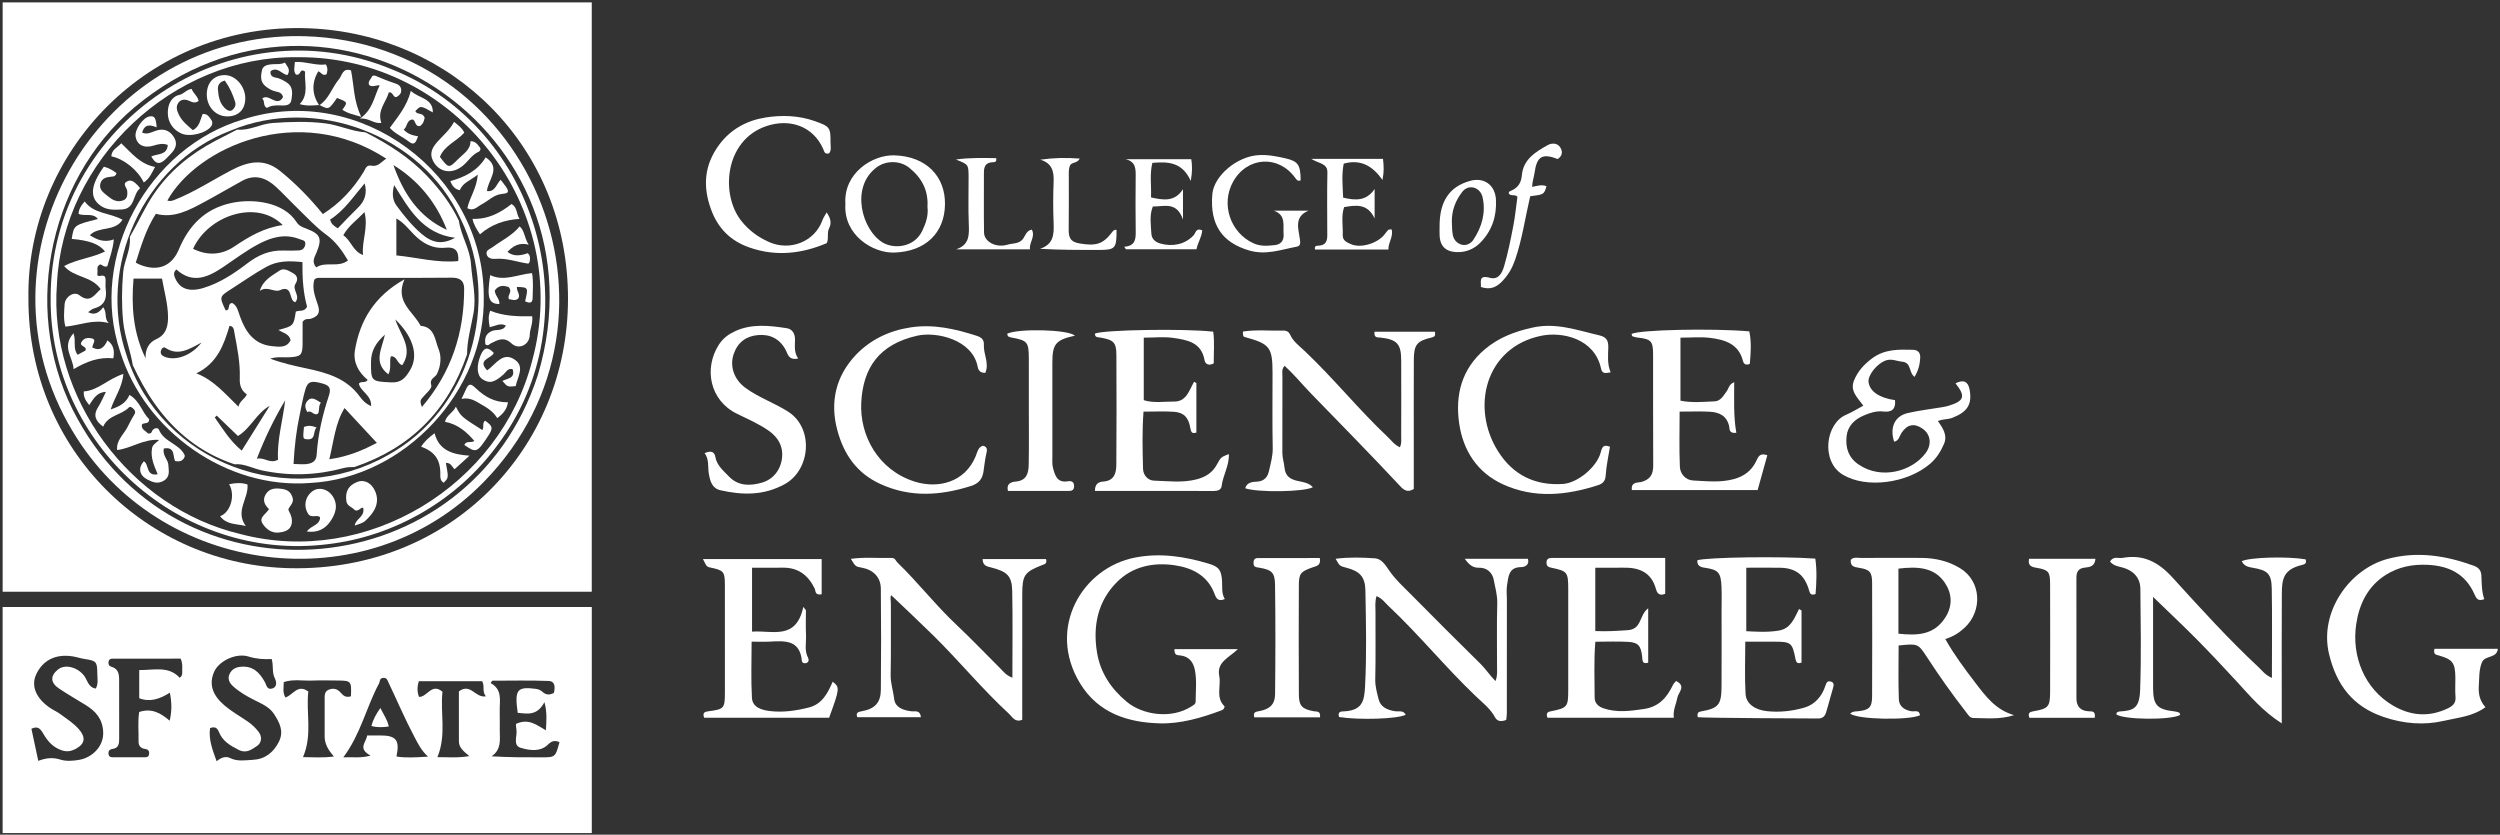 <svg width="614" height="205" viewBox="0 0 614 205" fill="none" xmlns="http://www.w3.org/2000/svg">
<rect x="0" y="0" width="614" height="205" fill="#333333" stroke="none"/>
<path d="M6.982 73.39C6.901 110.551 36.236 138.951 71.51 139.555C110.586 140.226 139.461 110.247 139.501 73.434C139.54 35.999 111.046 8.401 75.984 6.954C36.242 5.314 6.377 37.539 6.982 73.39ZM145.336 145.338H0.65V0.591H145.336V145.338Z" fill="white"/>
<path d="M102.871 167.3C102.437 168.645 102.431 169.823 102.899 171.153C104.905 171.272 106.006 167.608 108.673 169.896C108.09 175.045 109.701 180.501 107.421 185.963C109.866 185.927 112.222 186.216 115.275 185.697C113.695 184.42 112.71 183.521 112.706 182.101C112.697 177.871 112.702 173.64 112.702 169.807C115.597 167.639 116.693 171.489 119.329 171.016C118.322 169.807 119.115 168.384 118.407 167.3H102.871ZM86.195 171.001C86.346 167.287 86.252 167.167 82.99 167.136C80.865 167.117 78.738 167.069 76.615 167.149C74.322 167.237 71.979 166.749 69.694 167.521C69.695 168.825 69.343 170.032 70.102 171.299C71.969 170.735 73.082 167.88 75.723 169.843C75.115 174.984 76.795 180.44 74.414 185.949C76.886 185.96 79.233 186.171 82.015 185.792C80.508 184.095 79.726 182.615 79.735 180.811C79.75 177.789 79.74 174.768 79.737 171.747C79.735 170.843 79.67 169.867 80.665 169.423C81.788 168.92 82.814 169.132 83.666 170.105C84.259 170.783 84.906 171.444 86.195 171.001ZM105.117 185.833C103.337 184.156 102.654 182.604 101.851 181.104C99.514 176.735 97.585 172.177 95.459 167.711C95.189 167.144 95.054 166.423 94.127 166.484C93.16 166.549 93.367 167.339 93.075 167.883C89.962 173.685 88.586 180.307 84.318 186.001C86.558 185.876 88.469 186.281 91.011 185.572C87.714 183.799 90.002 182.284 90.166 180.624C91.433 180.624 92.435 180.621 93.436 180.625C97.323 180.637 98.21 181.768 97.376 185.799C99.699 186.18 102.01 186.019 105.117 185.833ZM127.154 175.084C126.346 169.388 126.982 168.587 131.543 169.176C132.253 169.268 132.797 169.5 133.313 169.975C134.161 170.755 135.097 170.692 136.046 170.165C136.346 168.812 136.381 167.309 134.766 167.245C130.151 167.063 125.525 167.181 120.902 167.181C120.763 167.371 120.623 167.56 120.485 167.749C123.467 169.393 122.678 172.049 122.731 174.467C122.769 176.144 122.727 177.824 122.742 179.501C122.759 181.739 123.169 184.083 120.729 185.752C124.954 186.007 128.947 186.011 132.942 186.004C136.399 185.999 136.399 185.993 137.411 182.257C136.317 181.831 135.595 181.869 134.569 182.883C132.725 184.703 130.065 184.319 127.923 183.677C125.842 183.053 127.095 180.751 126.839 179.204C126.737 178.587 126.663 177.843 126.793 177.756C129.927 176.36 131.847 178.129 134.073 179.356C134.189 177.053 134.421 175.147 133.718 172.444C131.883 175.921 129.47 175.253 127.154 175.084ZM44.366 161.759C38.886 161.759 33.522 161.752 28.158 161.768C27.532 161.771 26.742 161.643 26.642 162.612C26.579 163.227 26.812 163.608 27.485 163.805C29.054 164.265 29.256 165.58 29.259 166.956C29.267 171.772 29.254 176.589 29.268 181.405C29.273 182.596 29.17 183.713 27.702 183.924C26.851 184.047 26.538 184.461 26.665 185.267C26.785 186.036 27.421 185.98 27.947 185.985C30.411 186.007 32.874 186.005 35.337 185.985C35.867 185.981 36.495 186.023 36.611 185.256C36.735 184.441 36.399 184.033 35.558 183.923C34.518 183.787 34.007 183.099 34.027 182.065C34.077 179.637 33.81 177.189 34.183 174.865C37.171 173.859 39.43 175.071 41.679 177.012C42.233 174.512 42.198 172.583 41.715 170.12C39.259 171.687 36.818 172.508 34.197 171.484V164.567C37.816 164.608 41.395 163.48 44.141 166.467C44.783 165.983 44.766 165.523 44.751 165.096C44.717 164.108 44.944 163.095 44.366 161.759ZM53.206 186.963C54.299 186.028 55.472 185.66 56.471 186.16C58.321 187.088 60.228 186.709 62.072 186.617C65.044 186.469 67.171 184.851 68.516 182.133C69.818 179.505 68.566 177.321 67.269 175.316C66.183 173.639 64.202 172.805 62.434 171.915C60.546 170.965 58.755 169.927 57.187 168.496C56.246 167.637 55.866 166.608 56.394 165.504C56.88 164.488 57.734 163.9 59.031 163.767C62.095 163.451 63.719 165.119 65.054 167.519C65.419 168.176 65.54 169.483 66.823 169.105C68.271 168.679 67.812 167.201 67.501 166.591C66.735 165.093 67.228 163.485 66.722 161.857C64.787 161.963 62.939 161.841 61.046 161.248C57.97 160.283 53.773 162.337 52.602 164.969C51.245 168.02 52.172 170.735 55.139 173.259C56.92 174.773 58.943 175.896 60.844 177.208C61.882 177.923 62.739 178.744 63.49 179.711C64.479 180.985 64.228 182.477 63.122 183.209C61.882 184.029 60.529 185.147 58.603 184.164C56.567 183.123 54.699 182.049 53.803 179.852C53.407 178.881 52.916 178.329 51.586 178.821C51.211 181.539 52.134 184.067 53.206 186.963ZM9.399 186.868C11.412 186.108 13.027 185.987 14.831 186.56C16.256 187.013 17.978 186.879 19.498 186.609C22.562 186.067 25.534 183.379 25.342 179.724C25.171 176.508 23.48 174.659 21.012 173.141C18.857 171.816 16.665 170.544 14.555 169.148C12.371 167.701 12.291 166.023 14.211 164.452C15.938 163.04 18.919 163.815 20.576 165.853C21.471 166.955 21.628 168.845 23.538 169.105C24.206 167.827 23.904 166.584 23.899 165.396C23.887 162.508 23.625 162.267 20.79 161.849C19.812 161.705 18.84 161.368 17.909 161.215C13.709 160.523 10.478 162.135 8.857 165.699C7.585 168.495 8.882 171.535 12.263 173.84C13.076 174.393 14.002 174.785 14.79 175.368C16.391 176.553 18.094 177.608 19.419 179.152C21.027 181.024 20.918 182.583 18.832 183.785C17.603 184.495 16.422 184.809 14.791 184.143C12.738 183.304 11.579 181.832 10.602 180.148C9.881 178.903 9.245 178.261 7.715 178.979C8.265 181.553 8.787 184 9.399 186.868ZM0.645 149.084H145.343V204.609H0.645V149.084Z" fill="white"/>
<path d="M466.252 139.653V147.634V155.637C471.012 156.142 474.983 155.93 477.717 151.741C479.641 148.793 479.421 145.767 477.675 143.159C475.073 139.271 470.925 139.095 466.252 139.653ZM454.416 175.253C455.095 174.659 455.668 174.739 456.217 174.689C459.047 174.43 459.779 173.754 459.789 171.011C459.827 161.719 459.824 152.427 459.791 143.137C459.781 140.506 459.22 139.855 456.581 139.457C455.331 139.269 454.384 139.046 454.553 137.483C455.289 136.721 456.229 137.039 457.064 137.033C461.988 136.999 466.912 136.997 471.835 137.023C475.205 137.041 478.399 137.75 481.335 139.511C486.703 142.733 486.927 150.083 482.491 154.186C481.225 155.357 479.761 156.35 477.757 156.934C479.968 160.863 482.511 164.238 485.085 167.613C487.653 170.979 490.141 174.361 494.653 175.634C491.165 176.767 487.877 176.365 484.617 176.339C483.789 176.333 483.344 175.506 482.871 174.898C479.481 170.543 476.288 166.05 473.281 161.419C471.068 158.013 471.007 158.051 466.301 158.534C466.301 162.906 466.191 167.345 466.356 171.773C466.42 173.473 467.756 174.419 469.485 174.687C470.248 174.806 471.395 174.249 471.552 175.677C468.737 176.959 456.015 176.729 454.416 175.253Z" fill="white"/>
<path d="M557.981 166.496C557.981 158.897 558.067 151.733 557.945 144.572C557.881 140.912 556.938 140.052 553.223 139.434C552.099 139.248 551.095 138.993 550.585 137.822C552.599 136.856 561.81 136.613 566.253 137.372C566.651 138.509 565.898 138.616 565.067 138.832C560.805 139.942 560.439 142.286 560.417 145.753C560.363 154.378 560.399 163.005 560.399 171.63C560.399 173.39 560.399 175.15 560.399 177.664C555.669 174.634 552.539 170.86 549.305 167.338C546.059 163.808 542.778 160.321 539.41 156.91C536.005 153.464 532.449 150.165 528.793 146.598C528.793 148.684 528.793 150.769 528.793 152.853C528.793 158.23 528.778 163.608 528.798 168.985C528.814 173.172 529.794 174.229 533.962 174.705C534.393 174.754 534.829 174.861 535.226 175.025C535.355 175.078 535.371 175.404 535.435 175.606C533.018 176.905 521.466 176.782 519.761 175.438C519.803 174.841 520.271 174.756 520.707 174.729C524.073 174.522 525.459 173.888 525.618 169.45C525.915 161.17 525.751 152.873 525.674 144.584C525.65 141.934 523.961 140.124 521.386 139.409C520.286 139.105 519.059 138.988 518.221 137.902C519.057 136.494 520.295 137.197 521.279 137.02C526.411 136.096 530.077 138.001 533.631 141.912C540.462 149.426 547.306 156.968 554.749 163.91C555.622 164.725 556.314 165.772 557.981 166.496Z" fill="white"/>
<path d="M305.265 81.427C308.594 80.906 311.921 81.289 315.227 81.193C315.999 81.17 316.574 81.551 316.846 82.167C317.603 83.886 319.095 84.945 320.375 86.154C327.534 92.918 333.71 100.629 340.882 107.375C341.754 108.197 342.454 109.237 343.803 109.847C344.271 108.954 344.131 108.073 344.134 107.242C344.147 100.965 344.162 94.687 344.134 88.41C344.117 84.463 343.083 83.375 339.09 82.911C338.369 82.827 337.391 83.083 337.581 81.482H352.403C352.614 82.407 352.341 82.73 351.662 82.882C348.067 83.689 347.251 84.637 347.235 88.249C347.203 95.871 347.226 103.493 347.226 111.115C347.226 114.133 347.226 117.15 347.226 120.091C345.705 121.05 344.777 120.353 343.895 119.407C336.723 111.723 329.349 104.237 322.031 96.695C319.883 94.481 317.923 92.07 315.511 89.841C314.709 90.659 314.965 91.581 314.962 92.383C314.935 98.661 314.95 104.938 314.945 111.215C314.943 112.445 315.359 113.633 315.465 114.795C315.675 117.118 317.069 117.783 318.918 118.162C320.173 118.419 321.442 118.601 322.443 119.655C320.306 120.843 308.905 120.983 305.825 119.923C306.23 118.393 307.734 118.342 308.702 118.294C310.593 118.201 311.362 117.03 311.67 115.633C312.071 113.814 312.617 112.023 312.579 110.077C312.461 103.914 312.538 97.747 312.535 91.582C312.531 85.275 311.886 84.458 305.654 82.757C305.293 82.658 305.229 82.291 305.265 81.427Z" fill="white"/>
<path d="M359.753 137.242H375.245C375.739 138.868 374.311 139.279 373.613 139.282C370.495 139.288 370.487 141.63 370.138 143.642C369.931 144.839 370.09 146.099 370.09 147.331C370.089 156.627 370.09 165.923 370.079 175.219C370.078 175.766 369.973 176.312 369.921 176.814C368.766 177.255 367.759 177.251 367.182 176.176C366.039 174.047 364.153 172.604 362.471 171.006C355.021 163.912 348.529 155.896 341.035 148.85C340.167 148.034 339.475 146.987 338.081 146.398C337.639 147.814 337.826 149.13 337.821 150.408C337.798 155.896 337.894 161.387 337.763 166.871C337.722 168.6 338.205 170.179 338.595 171.762C339.071 173.69 340.791 174.398 342.646 174.68C343.535 174.816 344.647 174.362 345.243 175.542C343.297 176.59 333.743 176.879 328.879 176.099C328.621 175.307 328.794 174.755 329.725 174.728C334.677 174.583 335.073 172.16 335.265 168.476C335.67 160.658 335.49 152.802 335.341 144.964C335.277 141.608 333.882 140.26 330.653 139.431C329.026 139.014 329.026 139.014 328.031 137.234C331.325 136.806 334.535 136.918 337.706 137.123C339.315 137.227 340.329 138.86 341.159 140.08C342.627 142.238 344.513 143.951 346.309 145.763C352.065 151.568 357.829 157.364 363.661 163.092C364.895 164.306 365.829 165.796 367.299 167.274C367.831 165.855 367.667 164.759 367.671 163.7C367.687 158.548 367.579 153.394 367.727 148.246C367.786 146.191 367.214 144.275 366.851 142.346C366.549 140.739 365.27 139.388 363.261 139.435C361.953 139.466 360.969 138.972 359.753 137.242Z" fill="white"/>
<path d="M248.643 166.437C248.643 159.089 248.743 152.144 248.603 145.204C248.527 141.406 247.373 140.386 243.387 139.358C242.524 139.136 241.336 139.004 241.336 137.314H256.908C257.213 138.505 256.545 138.553 255.88 138.814C251.593 140.5 251.079 141.28 251.065 145.948C251.049 151.888 251.061 157.829 251.061 163.77C251.061 168.133 251.061 172.496 251.061 176.778C249.253 177.5 248.665 176.094 247.827 175.322C241.241 169.257 235.561 162.312 229.188 156.041C225.848 152.754 222.42 149.557 218.893 146.188C218.572 146.568 218.799 147.47 218.796 148.268C218.772 154.096 218.856 159.926 218.744 165.753C218.705 167.797 219.388 169.686 219.612 171.669C219.849 173.773 221.865 174.46 223.865 174.697C224.716 174.797 225.956 174.264 226.187 176.14H210.552C210.152 175.106 210.656 174.845 211.627 174.68C214.828 174.134 216.305 172.605 216.339 169.425C216.423 161.132 216.421 152.836 216.333 144.542C216.304 141.752 214.457 139.925 211.661 139.422C210.109 139.142 210.109 139.142 208.979 137.253C212.392 136.772 215.704 137.122 218.996 137.03C219.864 137.006 219.976 137.738 220.425 138.173C225.489 143.068 229.805 148.665 234.945 153.493C238.62 156.944 242.088 160.613 245.669 164.164C246.436 164.924 247.08 165.866 248.643 166.437Z" fill="white"/>
<path d="M597.902 159.347H613.476C613.188 161.828 610.27 160.826 609.526 162.754C608.803 164.627 608.934 166.444 608.802 168.311C608.666 170.239 608.938 172.031 610.426 173.69C607.267 175.987 603.666 176.23 600.338 177.01C595.322 178.186 590.324 177.768 585.355 176.07C577.81 173.488 573.831 168.211 572.011 160.62C569.55 150.363 576.982 139.774 586.422 137.259C593.634 135.338 600.663 136.43 607.579 138.951C608.887 139.427 609.382 140.254 609.43 141.37C609.512 143.326 609.487 145.283 610.138 147.154C608.611 147.735 608.196 147.026 607.734 145.967C605.536 140.946 601.46 138.948 596.162 138.718C592.492 138.558 589.12 139.216 586 141.16C581.52 143.95 579.423 148.39 578.692 153.239C577.494 161.188 580.739 169.192 587.707 173.279C592.063 175.834 596.646 176.21 601.311 173.907C602.54 173.3 603.204 172.555 603.072 171.075C602.934 169.519 603.06 167.942 603.039 166.374C602.991 162.788 602.367 161.936 598.93 160.974C598.226 160.776 597.587 160.735 597.902 159.347Z" fill="white"/>
<path d="M288.449 159.426H304.023C301.772 161.593 298.768 162.607 299.449 166.018C299.948 168.506 298.489 171.333 300.748 173.466C300.736 174.05 300.42 174.306 299.968 174.474C295.087 176.291 290.012 177.79 284.857 177.657C276.969 177.453 269.715 175.133 265.273 167.843C256.991 154.249 265.813 139.418 278.819 136.927C285.053 135.734 290.913 136.675 296.792 138.417C299.427 139.198 300.001 140.049 300.141 142.883C300.212 144.301 299.981 145.745 300.811 147.126C299.377 147.757 298.756 147.122 298.381 146.078C296.72 141.447 292.987 139.495 288.527 138.831C283.239 138.046 278.153 139.119 274.329 142.942C269.631 147.639 268.375 153.67 269.411 160.155C270.217 165.203 272.895 169.199 276.775 172.397C280.581 175.534 287.609 176.726 292.659 173.473C293.137 173.165 293.651 172.942 293.651 172.279C293.652 169.711 293.965 167.131 293.472 164.582C293.079 162.547 291.975 161.161 289.756 160.961C289.088 160.901 288.364 160.917 288.449 159.426Z" fill="white"/>
<path d="M408.975 137.024V145.832C407.68 146.392 407.019 145.84 406.714 144.704C405.586 140.507 402.524 139.335 398.602 139.42C396.394 139.468 394.184 139.428 391.799 139.428V154.986C394.568 155.115 397.138 154.948 399.783 154.77C403.303 154.531 402.531 151.066 404.799 149.402V162.752C403.283 163.207 403.412 162.176 403.312 161.271C403.023 158.639 402.363 157.795 399.956 157.647C397.308 157.486 394.643 157.611 391.815 157.611C391.42 162.41 391.651 166.867 391.644 171.316C391.642 172.718 392.588 173.547 393.824 173.963C397.076 175.059 400.295 174.635 403.647 174.147C407.526 173.583 409.427 171.255 410.927 168.127C411.067 167.835 411.348 167.61 411.652 167.25C414.2 168.516 412.208 170.042 411.964 171.336C411.662 172.943 410.835 174.431 411.095 176.27H380.042C379.743 175.359 379.874 174.894 380.8 174.71C384.943 173.884 385.151 173.634 385.158 169.535C385.171 161.242 385.171 152.95 385.159 144.656C385.152 140.515 384.947 140.242 380.994 139.432C380.194 139.268 379.816 138.992 379.82 138.164C379.826 137.263 380.354 137.039 381.11 137.032C381.222 137.031 381.334 137.024 381.446 137.024C390.504 137.024 399.562 137.024 408.975 137.024Z" fill="white"/>
<path d="M201.799 145.961C200.064 146.256 200.371 145.128 200.071 144.516C198.471 141.249 196 139.353 192.221 139.421C189.784 139.464 187.347 139.429 184.703 139.429V155.132C189.672 154.749 195.532 157.366 197.291 149.054C197.505 149.324 197.721 149.592 197.936 149.861C197.936 151.893 197.861 153.93 197.957 155.958C198.045 157.822 197.503 159.742 198.459 161.554C198.7 162.012 198.688 162.685 197.923 162.866C197.417 162.986 196.991 162.794 196.939 162.264C196.433 157.114 192.753 157.377 189.067 157.581C187.735 157.654 186.397 157.593 184.597 157.593C184.597 162.304 184.416 166.846 184.672 171.366C184.807 173.761 187.068 174.384 189.072 174.63C192.303 175.029 195.509 174.552 198.644 173.765C201.915 172.944 203.297 170.237 204.509 167.428C206.281 168.834 206.259 169.057 203.628 176.28H172.945C172.495 175.082 173.013 174.812 173.984 174.688C177.839 174.196 178.031 173.969 178.036 170.13C178.047 161.281 178.052 152.433 178.032 143.584C178.025 140.398 177.713 140.065 174.593 139.42C173.581 139.21 173.581 139.21 172.643 137.309H201.799V145.961Z" fill="white"/>
<path d="M268.916 120.578C268.888 118.601 270.12 118.335 270.943 118.277C273.712 118.078 274.155 116.147 274.171 114.082C274.24 105.118 274.231 96.154 274.186 87.19C274.17 84.109 273.516 83.477 270.306 82.918C269.663 82.806 268.892 82.951 268.92 81.93C270.923 81.001 290.982 80.653 297.975 81.463C298.318 84.046 298.063 86.689 298.095 89.249C296.874 89.91 296 89.41 295.842 88.486C295.083 84.063 291.558 83.481 288.163 82.991C285.875 82.661 283.499 82.927 280.908 82.927V98.289C283.32 99.041 285.886 98.61 288.406 98.622C291.378 98.635 292.066 95.87 293.266 93.766C293.454 93.877 293.643 93.987 293.832 94.098V106.235C292.744 106.626 292.508 106.091 292.346 105.129C291.91 102.525 290.748 101.295 288.316 101.133C285.895 100.971 283.454 101.098 280.848 101.098C280.478 106.015 280.618 110.585 280.73 115.143C280.77 116.727 281.928 118.002 283.448 118.047C286.882 118.149 290.34 118.619 293.768 117.757C296.03 117.187 297.779 116.157 298.926 113.986C299.894 112.151 300.06 112.239 301.804 111.514C301.944 114.349 300.332 116.735 300.026 119.405C299.93 120.251 299.106 120.582 298.228 120.582C288.502 120.575 278.775 120.578 268.916 120.578Z" fill="white"/>
<path d="M434.054 111.803C433.24 114.727 432.48 117.464 431.676 120.356H400.787C400.503 118.263 402.346 118.576 403.043 118.391C405.328 117.781 406.046 116.484 406.031 114.268C405.972 105.195 406.022 96.121 406 87.048C405.992 83.747 405.534 83.297 402.199 82.903C401.767 82.852 401.331 82.752 400.931 82.591C400.8 82.537 400.779 82.215 400.711 82.015C402.566 80.988 420.519 80.583 429.626 81.384C430.195 84.052 429.986 86.753 429.75 89.384C428.718 89.78 428.252 89.365 428.063 88.621C426.992 84.417 423.59 83.425 419.995 82.981C417.691 82.697 415.323 82.928 412.722 82.928V98.403C415.444 98.965 418.335 98.703 421.182 98.565C422.576 98.499 423.335 97.113 424.112 96.033C424.596 95.361 424.626 94.353 425.924 93.869C425.922 98.145 425.726 102.257 426.443 106.299C424.586 106.511 424.822 105.377 424.692 104.757C424.14 102.109 422.248 101.243 419.902 101.119C417.579 100.995 415.244 101.091 412.514 101.091C412.514 105.811 412.38 110.253 412.58 114.681C412.659 116.435 414.038 117.924 415.82 118.008C419.123 118.165 422.434 118.58 425.77 117.681C428.351 116.987 430.132 115.645 431.292 113.319C431.772 112.356 432.08 111.105 434.054 111.803Z" fill="white"/>
<path d="M416.971 176.143C416.764 175.154 417.071 174.846 417.746 174.727C422.043 173.971 422.782 173.118 422.81 168.61C422.848 162.444 422.82 156.276 422.819 150.11C422.819 148.092 422.887 146.071 422.799 144.056C422.648 140.616 422.02 139.915 418.683 139.438C417.518 139.272 416.775 138.902 416.876 137.594C419.39 136.854 437.543 136.591 445.839 137.194C446.262 140.087 446.139 143.019 445.902 145.898C444.894 146.238 444.566 145.93 444.332 145.086C443.274 141.242 441.09 139.516 437.224 139.44C434.542 139.387 431.859 139.43 428.886 139.43V155.023C431.608 155.166 434.214 155.32 436.882 154.87C439.827 154.374 440.674 151.854 441.846 149.572C442.048 149.695 442.251 149.818 442.454 149.94V162.748C441.636 163.018 441.178 162.876 440.995 161.952C440.174 157.812 439.922 157.618 435.815 157.595C433.587 157.583 431.359 157.594 428.64 157.594C428.64 162.016 428.464 166.236 428.708 170.434C428.848 172.843 431.007 174.343 433.964 174.662C437.098 175 440.242 174.644 443.206 173.771C445.726 173.027 447.484 171.01 448.314 168.436C448.562 167.67 448.791 167.162 449.614 167.379C450.452 167.602 450.424 168.21 450.196 168.958C449.586 170.954 449.102 172.99 448.48 174.983C448.21 175.855 447.692 176.455 446.552 176.46C445.138 176.466 418.504 176.348 416.971 176.143Z" fill="white"/>
<path d="M395.572 91.451C394.259 91.665 393.507 91.869 393.211 90.497C391.609 83.087 383.616 81.419 378.547 82.459C364.799 85.278 361.165 100.051 367.892 110.789C371.553 116.634 376.988 119.342 383.937 118.85C387.389 118.606 392.173 114.785 393.136 111.105C393.509 109.675 393.848 109.109 395.408 109.723C395.039 112.062 394.496 114.402 394.36 116.765C394.279 118.19 393.571 118.806 392.5 119.153C384.707 121.674 376.847 122.471 369.163 118.967C362.803 116.067 359.328 110.649 358.368 103.946C357.376 97.021 358.965 90.666 364.607 85.845C368.069 82.886 372.085 81.387 376.512 80.429C382.225 79.19 387.383 81.115 392.725 82.342C394.575 82.766 395.039 83.657 394.996 85.353C394.947 87.326 394.704 89.334 395.572 91.451Z" fill="white"/>
<path d="M241.99 91.576C240.487 91.624 240.223 90.628 240.106 90.022C238.833 83.45 230.057 81.361 225.261 82.446C215.867 84.572 211.985 90.364 211.526 98.806C211.083 106.977 215.703 115.472 224.665 118.288C230.374 120.081 236.982 118.512 239.639 112.024C240.025 111.085 240.202 109.834 241.41 109.47C242.673 109.744 242.403 110.749 242.254 111.37C241.889 112.886 241.767 114.422 241.521 115.944C241.259 117.569 240.43 118.74 238.485 119.354C230.945 121.738 223.571 122.246 216.174 118.848C210.399 116.193 207.234 111.578 205.641 105.636C203.763 98.626 205.357 92.26 210.21 87.158C213.711 83.477 218.29 81.228 223.591 80.416C229.27 79.546 234.494 80.761 239.777 82.44C241.077 82.852 241.709 83.401 241.639 84.734C241.522 86.997 243.013 89.201 241.99 91.576Z" fill="white"/>
<path d="M196.023 88.054C193.639 88.538 193.489 86.931 192.978 85.97C191.487 83.16 189.089 82.026 186.113 82.299C183.298 82.556 181.235 84.015 180.222 86.866C179.141 89.908 180.251 93.207 183.133 95.3C186.378 97.659 190.187 98.954 193.565 101.106C199.926 105.158 199.07 115.404 192.747 118.894C187.609 121.73 182.381 121.627 176.961 120.412C174.831 119.935 174.397 118.079 174.093 116.372C173.789 114.671 174.227 112.866 173.053 111.29C174.717 110.538 175.482 111.05 175.682 112.191C176.065 114.363 177.671 115.6 179.047 117.039C181.39 119.488 184.417 119.326 187.158 118.527C189.946 117.714 191.758 115.363 192.079 112.384C192.373 109.656 191.121 107.427 188.867 105.835C186.413 104.103 183.659 102.92 180.978 101.608C174.305 98.343 172.79 90.472 176.582 84.607C177.637 82.975 179.101 81.998 180.621 81.306C184.687 79.452 189.037 79.958 193.29 80.619C194.553 80.816 195.257 81.931 195.257 83.375C195.257 84.898 194.949 86.463 196.023 88.054Z" fill="white"/>
<path d="M470.212 92.556C468.733 91.491 469.514 89.056 467.18 88.835C465.896 88.713 464.641 88.064 463.296 88.481C461.072 89.172 458.677 92.139 458.918 93.856C459.237 96.129 461.497 97.7 465.418 98.281C465.642 100.429 464.652 101.324 462.558 101.068C460.822 100.857 459.224 101.411 457.72 102.052C455.482 103.004 453.769 104.625 453.513 107.207C453.236 109.999 453.953 112.371 456.482 114.092C462.016 117.859 469.482 115.813 472.87 111.365C474.553 109.153 474.176 106.6 472.085 105.213C470.06 103.869 468.388 104.236 466.99 106.349C466.481 107.121 466.393 108.261 465.196 108.479C464.074 104.991 465.332 102.196 468.529 101.451C471.314 100.801 474.177 100.483 477.004 100.005C477.545 99.915 478.089 99.805 478.613 99.644C482.456 98.463 482.796 97.323 480.272 94.143C482.188 93.175 483.334 93.655 483.712 95.587C484.441 99.319 483.172 101.215 479.432 102.637C478.342 103.051 477.222 102.863 475.958 103.412C477.13 105.119 478.385 106.863 477.444 109.035C476.642 110.884 475.6 112.567 474.028 113.911C468.416 118.711 458.356 120.064 452.577 116.571C447.149 113.288 448.349 104.016 453.388 101.876C454.808 101.273 456.128 100.439 457.636 99.635C456.292 97.736 454.264 96.055 455.352 93.425C456.249 91.253 457.686 89.613 459.657 88.113C462.841 85.688 466.269 85.825 469.826 85.909C471.081 85.939 471.66 86.667 471.605 87.856C471.532 89.46 471.165 90.988 470.212 92.556Z" fill="white"/>
<path d="M514.469 176.292H498.425C497.972 175.101 498.482 174.848 499.45 174.68C503.088 174.049 503.498 173.568 503.509 169.908C503.533 161.052 503.533 152.196 503.506 143.34C503.497 140.425 503.092 139.937 500.153 139.452C498.845 139.236 498.004 138.88 498.333 137.248H514.64C514.489 139.172 513.156 139.281 512.008 139.408C510.42 139.582 509.964 140.49 509.965 141.91C509.976 151.774 509.966 161.64 509.973 171.504C509.973 173.533 510.985 174.609 513.038 174.698C513.781 174.73 514.732 174.576 514.469 176.292Z" fill="white"/>
<path d="M203.022 52.169C204.063 53.652 204.242 54.876 203.645 56.025C203.043 57.184 203.605 58.48 203.065 59.709C196.894 62.329 190.601 63.062 184.077 60.79C179.358 59.148 176.286 56.029 174.595 51.329C172.575 45.712 172.97 40.562 176.574 35.628C179.447 31.694 183.493 29.585 187.949 28.866C191.935 28.224 196.145 28.326 200.157 29.761C203.713 31.033 204.018 31.258 203.973 34.926C203.961 35.865 204.263 36.898 203.625 37.66C202.506 37.94 202.471 37.266 202.187 36.614C199.753 31.026 194.002 28.997 188.181 30.984C177.941 34.478 176.907 47.765 182.07 54.256C183.951 56.62 186.167 58.218 188.789 59.406C194.079 61.801 200.093 59.3 201.954 54.169C202.209 53.466 202.661 52.834 203.022 52.169Z" fill="white"/>
<path d="M324.2 176.174H308.046C307.742 174.98 308.29 174.82 309.057 174.691C311.842 174.218 313.133 173.064 313.161 170.424C313.256 161.471 313.276 152.515 313.149 143.562C313.106 140.567 312.264 139.918 309.261 139.426C308.584 139.315 307.902 139.338 307.868 138.387C307.841 137.622 308.038 137.056 308.93 137.055C314.021 137.051 319.11 137.052 324.134 137.052C324.522 138.958 323.193 139.052 322.39 139.336C319.498 140.362 319.012 140.787 318.998 143.695C318.956 152.65 318.952 161.604 319.002 170.558C319.018 173.39 319.802 174.16 322.677 174.684C323.384 174.814 324.376 174.508 324.2 176.174Z" fill="white"/>
<path d="M264.014 82.439C259.274 83.473 258.464 84.477 258.46 89.042C258.452 96.766 258.453 104.489 258.462 112.211C258.464 113.103 258.38 114.037 258.605 114.879C259.094 116.711 259.593 118.639 262.25 118.206C263.062 118.074 263.809 118.254 263.802 119.401C263.796 120.566 263.022 120.578 262.217 120.579C257.317 120.583 252.416 120.581 247.542 120.581C247.114 118.641 248.525 118.353 249.446 118.275C252.204 118.043 252.614 116.137 252.653 114.065C252.741 109.366 252.682 104.663 252.682 99.962C252.684 95.933 252.7 91.903 252.678 87.874C252.657 84.019 252.292 83.599 248.469 82.906C247.885 82.799 247.369 82.703 247.4 81.947C250.018 80.677 262.145 80.858 264.014 82.439Z" fill="white"/>
<path d="M227.787 50.803C228.037 46.659 226.312 43.606 223.284 41.182C221.029 39.379 217.6 39.383 215.305 41.092C208.713 46.004 211.761 56.604 216.833 59.591C219.54 61.184 224.495 60.852 226.503 56.702C227.429 54.786 228.049 52.81 227.787 50.803ZM207.629 50.114C207.119 42.486 214.301 38.016 219.58 38.151C227.547 38.355 232.197 43.375 232.089 50.232C231.981 57.175 227.336 61.786 219.625 62.03C214.377 62.195 207.136 57.736 207.629 50.114Z" fill="white"/>
<path d="M312.846 51.735H321.38C317.839 53.164 318.855 56.076 319.218 58.526C319.376 59.591 319.516 60.396 318.475 60.587C314.62 61.291 310.95 62.743 306.768 61.508C300.203 59.569 297.1 55.254 297.746 47.704C298.135 43.163 303.8 38.42 309.078 38.102C311.335 37.964 313.504 38.375 315.655 38.872C318.847 39.608 319.396 40.481 319.443 44.279C318.771 44.626 318.422 44.131 318.115 43.704C314.006 37.984 306.314 38.441 302.855 44.62C299.779 50.114 302.16 57.143 307.834 59.747C309.595 60.555 311.332 60.376 313.06 60.204C314.488 60.062 315.395 59.178 315.251 57.451C315.074 55.337 315.927 52.835 312.846 51.735Z" fill="white"/>
<path d="M339.661 39.01C339.864 40.733 339.947 42.171 339.532 44.208C337.112 40.724 334.167 39.044 330.017 40.187C329.481 42.865 329.748 45.617 329.88 48.543C332.86 49.245 335.548 49.438 337.608 46.425V53.644C335.855 49.936 333.075 50.364 330.116 50.865C329.356 53.08 329.863 55.431 329.777 57.733C329.724 59.161 330.909 59.584 331.901 60.004C334.332 61.035 338.509 59.691 340.135 57.46C340.395 57.103 340.66 56.737 340.983 56.443C341.113 56.324 341.405 56.383 341.792 56.344C342.256 58.151 340.929 59.56 340.992 61.284H322.967C322.748 60.289 323.436 60.36 323.941 60.33C325.541 60.233 325.985 59.255 325.981 57.837C325.968 52.68 325.904 47.522 326.009 42.367C326.055 40.075 323.964 40.235 322.033 39.01H339.661Z" fill="white"/>
<path d="M276.102 60.6C278.798 60.426 278.962 58.767 278.932 56.838C278.863 52.359 278.882 47.878 278.923 43.398C278.94 41.506 278.974 39.692 276.447 39.102H292.575C292.822 40.644 292.86 42.134 292.452 44.439C290.347 39.76 286.85 39.679 283.022 39.999C282.323 42.823 282.811 45.582 282.691 48.49C285.73 49.151 288.492 49.64 290.543 46.468V53.927C288.979 49.378 285.904 50.78 283.136 50.708C282.266 52.914 282.656 55.159 282.772 57.334C282.835 58.499 283.495 59.395 284.988 59.812C287.988 60.65 291.006 60.055 293.146 57.803C293.664 57.256 293.686 55.866 295.263 56.568C295.19 58.134 294.191 59.514 293.855 61.227H276.532C276.388 61.018 276.246 60.81 276.102 60.6Z" fill="white"/>
<path d="M372.682 48.337C372.101 47.628 371.096 48.263 370.589 47.572C370.438 47.075 370.825 46.972 371.106 46.852C372.785 46.133 373.605 44.941 373.768 43.054C374.106 39.132 377.138 37.304 380.132 35.629C381.026 35.128 382.429 35.031 383.174 36.16C383.86 37.199 383.737 38.288 382.578 39.056C378.801 37.611 377.46 38.339 376.885 42.438C376.734 43.509 376.332 44.544 376.284 45.905C377.525 45.658 378.686 45.244 379.822 45.745C379.192 47.78 379.192 47.78 375.817 48.197C374.598 53.391 373.86 58.741 372.098 63.841C371.441 65.744 370.492 67.433 369.076 68.939C367.638 70.466 366.165 71.294 363.712 70.49C363.792 69.129 363.07 67.465 365.926 68.232C368.11 68.819 368.96 66.894 369.402 65.403C370.369 62.14 371.03 58.779 371.677 55.432C372.133 53.076 372.36 50.676 372.682 48.337Z" fill="white"/>
<path d="M252.964 61.228H234.829C238.14 60.157 238.041 57.639 237.929 54.917C237.773 51.119 237.904 47.308 237.885 43.503C237.87 40.384 237.853 40.384 234.764 39.183C238.05 38.692 241.365 38.805 244.658 38.837C244.862 39.911 244.168 39.819 243.673 39.851C242.073 39.956 241.645 40.944 241.649 42.353C241.662 47.277 241.598 52.203 241.678 57.125C241.714 59.377 244.632 60.965 247.51 60.075C248.626 59.729 249.906 59.937 250.946 59.001C251.824 58.212 251.878 56.663 253.42 56.395C254.341 58.165 252.726 59.52 252.964 61.228Z" fill="white"/>
<path d="M255.501 39.22C258.768 38.757 261.832 38.687 265.181 38.948C264.595 40.211 263.107 39.72 262.739 40.781C262.395 41.771 262.505 42.769 262.501 43.765C262.481 47.901 262.539 52.04 262.473 56.175C262.443 58.169 262.709 59.404 265.207 59.805C269.061 60.424 270.843 60.067 273.113 57.044C273.357 56.719 273.677 56.325 274.217 56.472C274.259 60.987 273.928 61.38 270.001 61.385C265.228 61.393 260.455 61.388 255.42 61.111C258.799 60 258.877 57.495 258.768 54.755C258.635 51.405 258.633 48.043 258.769 44.695C258.875 42.133 258.428 40.085 255.501 39.22Z" fill="white"/>
<path d="M356.574 54.496C356.648 55.606 356.591 56.745 356.834 57.815C357.083 58.919 357.847 59.79 358.992 60.093C360.208 60.414 361.286 59.751 361.866 58.88C363.959 55.739 364.956 52.219 364.126 48.477C363.554 45.902 360.647 45.119 359.102 47.15C357.408 49.375 356.534 51.734 356.574 54.496ZM353.562 55.48C353.555 49.418 356.011 45.807 361.083 44.413C364.543 43.461 367.248 45.503 367.411 49.09C367.596 53.184 366.416 56.714 363.504 59.664C362.091 61.096 360.222 61.847 358.46 61.915C355.848 62.017 353.71 61.136 353.567 57.83C353.534 57.048 353.562 56.263 353.562 55.48Z" fill="white"/>
<path d="M132.115 92.051C149.953 32.24 81.062 -13.737 32.993 26.377C11.183 44.776 5.165 78.047 19.067 102.919C45.239 150.487 115.339 143.839 132.074 92.179L132.115 92.051ZM72.079 8.867C129.493 8.303 158.974 77.201 118.847 118.329C89.661 148.279 39.015 141.577 17.785 105.82C-7.542 63.667 23.037 9.773 71.945 8.869L72.079 8.867Z" fill="white"/>
<path d="M93.418 173.885C94.226 175.523 95.148 176.773 95.486 178.422C94.077 178.627 92.71 178.714 91.213 178.302C91.625 176.731 92.341 175.433 93.418 173.885Z" fill="white"/>
<path d="M72.987 14.048C42.499 13.683 15.367 39.281 13.988 69.729C11.836 97.636 31.895 124.763 59.077 131.172C90.019 139.329 122.931 119.289 130.747 88.419C140.88 51.061 111.717 13.765 73.121 14.048H72.987ZM96.312 17.06C132.452 31.523 145.631 78.28 122.129 109.385C112.341 122.775 96.872 131.792 80.388 133.665C44.599 138.115 12.113 109.284 12.436 73.18C12.387 30.381 56.589 0.573 96.188 17.009L96.312 17.06Z" fill="white"/>
<path d="M113.115 53.73C103.688 33.1 77.415 23.302 56.596 32.099C35.15 40.262 23.682 65.735 31.102 87.319C39.563 113.87 71.26 125.444 95.226 111.804C115.392 100.764 123.224 74.356 113.174 53.851L113.115 53.73ZM118.808 72.722C119.366 95.986 99.394 117.37 76.236 118.611C55.776 120.239 35.563 105.944 29.527 86.407C21.624 63.072 36.448 36.18 59.815 29.296C88.414 20.156 118.648 42.766 118.807 72.588L118.808 72.722Z" fill="white"/>
<path d="M24.733 70.998C22.376 67.713 18.191 68.228 15.745 65.337C18.951 63.622 22.615 63.333 25.797 61.765C24.404 59.964 21.951 59.046 17.613 58.677C18.145 55.28 18.145 55.28 24.047 53.794C22.824 52.182 20.887 53.189 19.3 52.545C19.335 51.378 19.884 50.485 20.808 49.472C23.057 52.586 26.915 52.19 30.079 53.965C28.231 56.988 24.237 55.474 22.063 57.772C23.843 58.914 25.635 59.641 27.956 58.797C27.725 61.338 26.929 63.36 26.356 65.382C25.569 65.749 25.084 64.978 24.603 64.937C23.791 65.354 23.896 65.977 23.961 66.482C24.023 66.957 23.535 67.994 24.607 67.758C25.837 67.486 25.935 68.084 25.94 68.968C25.944 69.64 25.867 70.322 25.96 70.982C26.297 73.384 25.627 75.105 23.064 75.76C22.565 75.886 22.149 76.334 21.645 76.668C23.221 77.496 24.32 76.826 25.335 75.46C26.365 76.716 25.512 78.301 26.744 79.357C22.949 78.306 19.66 79.884 16.072 80.224C15.544 78.433 15.745 76.536 15.872 74.698C16 72.869 18.163 71.466 19.479 72.494C22.104 74.545 23.107 72.497 24.733 70.998Z" fill="white"/>
<path d="M40.222 110.156C39.877 111.946 41.299 112.877 41.351 114.182C41.406 115.55 41.889 117.045 40.229 118.062C38.738 118.976 37.406 118.39 36.23 117.789C34.178 116.738 33.879 114.93 35.321 113.296C36.649 114.005 35.793 117.057 38.73 116.472C37.807 114.305 36.923 112.296 37.346 110.048C37.511 109.165 38.274 108.858 39.089 108.042C35.239 107.756 32.322 110.098 28.767 110.53C28.529 108.206 30.287 106.777 31.215 105.066C31.789 104.01 32.302 102.904 32.955 101.89C33.333 101.305 33.243 100.88 32.794 100.429C32.465 100.097 31.97 99.73 31.649 100.069C29.829 101.985 26.609 101.884 25.334 104.789C23.442 103.385 22.823 101.982 24.107 99.974C24.809 98.878 25.303 97.649 26.014 96.237C23.821 96.326 22.993 97.871 21.909 99.497C21.099 98.424 20.471 97.617 20.581 96.138C24.114 95.9 26.542 93.022 30.306 91.833C30.035 95.09 28.207 97.45 27.177 100.553C29.387 99.835 30.958 98.972 31.798 96.996C34.401 98.506 34.882 101.301 36.637 102.95C36.615 104.338 35.355 103.662 34.843 104.274C34.651 105.492 35.775 105.826 36.395 106.468C36.789 106.489 37.127 106.46 37.254 106.082C37.603 105.042 38.798 104.932 39.023 105.502C40.218 108.525 43.861 108.924 45.277 111.616C45.326 111.709 45.341 111.822 45.399 112.013C45.058 113.108 44.277 113.496 42.997 113.221C42.405 112.068 43.085 109.613 40.222 110.156Z" fill="white"/>
<path d="M120.288 80.364C119.974 78.863 119.872 77.668 120.399 76.306C123.716 77.676 127.232 77.739 130.708 77.675C130.93 79.494 130.132 80.787 130.107 82.255C130.066 84.672 127.43 86.01 125.655 84.367C123.686 82.544 122.23 83.53 120.53 84.339C120.175 84.507 119.964 85.08 119.191 84.56C119.059 83.314 119.094 82.142 120.658 81.354C121.823 80.766 123.462 81.472 124.244 79.966C122.951 79.244 121.751 80.023 120.288 80.364Z" fill="white"/>
<path d="M66.069 125.03C64.993 124.029 64.426 122.865 65.218 121.473C66.157 119.821 67.8 119.849 69.353 120.091C70.514 120.273 71.397 120.742 71.856 122.219C72.35 123.817 70.501 124.651 70.889 125.374C71.52 126.546 71.9 127.646 71.586 128.819C71.185 130.314 69.728 130.667 68.432 130.797C66.745 130.965 65.41 129.993 64.53 128.671C63.458 127.065 65.262 126.383 66.069 125.03Z" fill="white"/>
<path d="M114.779 51.137C115.337 48.5 117.084 46.272 117.344 42.889C115.463 44.379 113.68 44.849 112.927 46.709C111.7 46.476 111.059 45.687 110.609 44.477C114.171 43.479 117.277 41.959 119.283 38.647C123.275 41.287 119.771 44.185 119.603 46.925C121.603 47.207 121.844 45.268 122.956 44.159C123.427 44.768 123.873 45.3 124.268 45.868C125.284 47.328 124.631 47.507 123.157 47.653C121.304 47.837 119.948 49.32 118.336 50.165C117.229 50.745 116.284 51.972 114.779 51.137Z" fill="white"/>
<path d="M55.206 19.775C53.859 20.155 53.438 20.927 53.527 22.034C53.659 23.671 53.927 25.261 55.163 26.502C55.759 27.101 56.52 27.542 57.171 26.926C57.595 26.523 58.038 25.921 57.734 24.971C57.164 23.197 56.468 21.541 55.206 19.775ZM55.792 28.587C52.961 28.574 50.771 26.201 50.787 23.159C50.802 20.291 52.548 18.43 55.207 18.447C57.92 18.465 60.347 21.313 60.238 24.354C60.145 27.006 58.47 28.601 55.792 28.587Z" fill="white"/>
<path d="M75.357 130.537C76.53 128.916 78.542 129.072 78.615 127.06C77.893 126.249 76.429 127.421 75.63 126.128C74.514 124.323 74.889 121.993 76.803 120.608C78.297 119.528 80.522 120.083 81.674 121.816C83.219 124.143 82.347 126.368 80.99 128.24C79.818 129.857 78.023 130.908 75.357 130.537Z" fill="white"/>
<path d="M111.507 29.927C112.561 30.774 113.537 31.467 114.025 32.589C112.1 34.75 109.153 35.728 108.04 38.53C110.16 41.349 110.239 41.397 112.475 39.114C113.757 37.804 115.56 36.838 115.553 34.671C116.949 34.71 117.397 35.664 117.975 36.377C118.029 36.8 117.904 37.117 117.581 37.258C115.876 38.002 114.983 39.66 113.597 40.763C110.923 42.895 107.803 42.304 106.381 39.56C105.347 37.565 106.264 36.138 107.449 34.797C108.836 33.23 110.499 31.907 111.507 29.927Z" fill="white"/>
<path d="M106.306 27.616C103.306 25.904 103.306 25.904 102.016 27.283C102.384 28.302 103.797 27.494 104.296 28.916C104.172 29.462 104.041 30.376 103.136 30.967C101.893 31.148 102.153 29.715 101.377 29.34C99.734 29.464 100.121 31.186 99.137 31.819C100.158 32.971 101.33 33.231 102.681 33.479C102.181 34.706 101.89 35.955 100.402 34.776C98.946 33.623 97.145 32.95 95.734 31.403C97.729 28.666 99.96 26.064 100.9 22.32C102.848 24.184 106.349 24.06 106.306 27.616Z" fill="white"/>
<path d="M87.129 129.076C87.331 127.362 89.614 126.987 89.221 124.803C88.735 124.232 87.914 126.098 86.926 125.09C86.275 124.427 85.227 124.266 85.061 123.03C84.753 120.73 85.569 119.196 87.777 118.344C89.299 117.756 90.937 118.463 91.861 120.104C93.154 122.402 92.729 124.78 90.63 127.003C89.391 128.312 89.393 128.312 87.129 129.076Z" fill="white"/>
<path d="M121.277 86.684C120.692 88.105 117.077 88.282 119.656 90.964C121.789 89.472 123.569 86.118 126.645 88.497C128.868 90.217 127.056 92.701 126.66 94.828C124.657 95.041 124.657 95.041 123.381 93.556C124.617 92.948 126.671 92.894 125.88 90.657C124.672 90.388 124.295 91.4 123.679 91.946C121.377 93.989 120.172 94.28 118.447 93.106C117.065 92.168 117.032 89.778 117.993 87.373C118.855 85.22 119.805 85.117 121.277 86.684Z" fill="white"/>
<path d="M38.481 31.284C36.965 30.644 35.515 30.376 34.91 32.57C36.166 33.119 37.167 32.484 38.247 32.115C40.007 31.512 41.51 31.888 42.617 33.535C43.785 35.271 43.112 36.618 41.847 37.888C41.294 38.444 40.782 39.055 40.164 39.528C38.811 40.568 37.989 39.898 37.152 38.41C38.791 37.732 41.053 38.096 41.206 35.603C40.029 35.132 38.955 35.379 37.743 35.755C35.355 36.498 33.675 35.578 33.311 33.632C32.981 31.874 35.148 28.762 36.835 28.571C37.965 28.442 38.307 28.958 38.481 31.284Z" fill="white"/>
<path d="M28.624 42.527C28.323 43.401 27.844 43.339 27.424 43.381C26.2 43.502 24.976 43.713 24.639 45.13C24.287 46.609 25.493 47.361 26.399 48.115C27.505 49.038 28.787 49.834 30.329 49.181C31.331 48.758 31.316 47.806 31.249 46.881C31.193 46.098 29.969 45.227 31.185 44.562C32.347 43.927 33.157 44.882 33.924 45.625C34.081 45.777 34.193 45.975 34.405 46.258C32.549 47.661 33.277 51.265 29.947 51.445C28.071 51.545 26.164 51.662 24.532 50.399C21.981 48.426 22.277 45.451 25.513 40.941C26.635 41.233 27.645 41.766 28.624 42.527Z" fill="white"/>
<path d="M126.957 70.469C126.831 71.559 127.853 72.259 127.317 73.274C126.592 73.99 125.755 73.594 124.984 73.463C124.527 72.395 125.993 71.762 124.927 70.497C123.949 70.195 122.612 69.827 121.527 71.33C121.511 72.563 122.785 73.387 122.639 74.677C120.02 74.63 119.539 73.158 120.387 67.569C123.808 69.191 127.027 67.419 130.667 67.074C131.031 69.05 130.849 71.135 130.812 73.198C130.787 74.641 129.887 74.421 128.965 74.015C129.776 70.569 129.776 70.569 126.957 70.469Z" fill="white"/>
<path d="M69.965 15.359C70.468 16.291 71.5 17.052 70.588 18.444C69.229 18.248 68.181 16.301 66.476 17.452C66.252 18.432 66.865 18.927 67.662 19.049C68.689 19.208 69.528 19.704 70.362 20.216C72.004 21.223 71.816 22.88 71.6 24.408C71.36 26.095 69.932 25.915 68.712 25.889C67.6 25.865 66.509 25.896 65.572 26.516C64.498 26.032 65.157 24.785 64.384 24.215C66.026 22.784 67.992 26.512 69.516 23.848C69.314 22.98 68.733 22.659 67.876 22.501C66.905 22.323 66.041 21.839 65.245 21.207C63.852 20.099 64.041 18.567 64.346 17.216C64.612 16.037 65.901 15.837 67.017 15.764C67.993 15.699 68.996 15.888 69.965 15.359Z" fill="white"/>
<path d="M47.078 21.828C47.429 22.916 48.559 23.576 48.775 24.786C47.934 25.426 47.281 25.136 46.525 24.79C45.575 24.357 44.483 24.277 43.798 25.261C43.179 26.15 43.407 27.078 43.881 28.081C44.679 29.773 46.042 30.812 47.379 31.972C49.075 31.045 49.167 29.377 49.774 27.988C51.019 27.888 51.499 28.865 52.019 29.662C52.207 29.95 52.158 30.601 51.951 30.906C50.709 32.74 46.607 33.738 44.527 32.78C41.941 31.589 40.742 29.088 41.39 26.146C41.703 24.724 42.787 23.558 43.955 23.332C45.162 23.097 45.743 22.005 47.078 21.828Z" fill="white"/>
<path d="M78.398 25.865C80.816 24.302 81.536 21.462 83.284 19.417C84.014 18.561 84.125 16.609 86.208 17.294C86.945 20.884 86.801 24.732 88.717 28.689C86.761 28.11 85.326 27.836 84.086 26.953C85.437 25.093 85.437 25.093 82.77 24.062C80.733 26.977 80.733 26.977 78.474 25.784L78.398 25.865Z" fill="white"/>
<path d="M19.077 87.129C19.865 86.703 20.439 86.394 20.981 86.1C21.487 84.965 19.364 85.111 19.995 84.026C20.673 82.858 21.769 82.862 22.875 83.207C23.369 83.629 23.1 84.015 22.936 84.415C22.815 84.707 22.74 85.018 22.641 85.33C24.555 86.334 25.587 85.37 26.387 83.602C28.067 84.802 28.108 86.338 27.841 88.004C24.341 87.636 21.276 88.767 18.075 90.659C17.941 87.738 15.057 85.192 18.06 81.841C18.736 83.89 17.836 85.617 19.077 87.129Z" fill="white"/>
<path d="M115.312 111.912C114.056 113.053 113.029 113.986 111.677 115.213C111.212 115.07 110.824 113.55 109.509 113.693C110.189 117.374 110.189 117.374 108.942 118.569C108.289 118.096 108.113 117.64 108.14 116.676C108.242 112.901 106.784 110.944 103.424 109.692C104.225 108.452 105.277 107.484 106.726 106.401C107.876 110.792 111.377 111.641 115.312 111.912Z" fill="white"/>
<path d="M111.957 99.872C113.23 102.308 113.23 102.308 118.445 105.619C118.978 104.944 118.354 103.867 119.139 103.324C121.058 104.647 121.155 105.167 119.857 107.124C117.142 111.215 116.965 111.283 114.038 109.284C114.491 108.164 115.623 108.859 116.514 108.315C114.569 106.037 112.425 104.192 109.283 103.591C109.653 101.936 111.345 101.328 111.957 99.872Z" fill="white"/>
<path d="M93.26 20.953C92.178 20.912 91.478 21.483 90.664 20.893C90.231 19.974 91.184 19.421 91.396 18.698C91.758 18.491 92.029 18.541 92.364 18.678C93.876 19.302 95.384 19.953 96.941 20.441C97.91 20.745 98.526 21.172 98.545 22.237C98.557 22.865 98.193 23.269 97.734 23.609C96.49 24.529 96.669 22.383 95.481 22.717C94.85 25.1 92.573 27.078 93.656 30.177C91.717 30.462 90.684 28.917 88.394 29.127C91.637 26.865 91.826 23.789 93.26 20.953Z" fill="white"/>
<path d="M129.621 62.185C130.137 62.641 130.169 63.079 130.162 63.528C130.156 63.972 130.165 64.423 129.76 64.752C127.1 64.385 124.508 63.353 121.733 63.571C120.78 63.645 119.801 63.459 119.536 62.504C119.236 61.425 120.324 61.196 121.03 60.669C123.225 59.035 125.769 57.864 127.632 55.601C128.925 56.757 128.721 58.421 129.858 60.091C127.353 59.448 125.898 60.565 124.621 61.867C126.217 63.12 127.992 62.753 129.621 62.185Z" fill="white"/>
<path d="M78.475 25.783C76.927 25.903 75.376 26.089 73.608 25.577C75.953 23.105 74.696 20.218 74.927 17.593C74.373 17.158 73.984 17.254 73.756 17.715C73.537 18.155 73.301 18.455 72.688 18.311C71.977 17.479 72.373 16.491 72.416 15.229C75.039 15.035 77.541 16.174 80.035 15.829C80.561 16.746 80.441 17.49 80.215 18.222C79.233 18.805 78.865 17.707 78.173 17.513C76.509 20.305 76.588 23.225 78.399 25.865L78.475 25.783Z" fill="white"/>
<path d="M54.057 126.778C56.663 125.853 57.855 121.561 56.271 118.925C57.837 118.598 59.317 118.491 60.785 118.987C61.118 122.426 57.658 125.495 60.357 129.19C58.013 128.602 55.643 128.911 54.057 126.778Z" fill="white"/>
<path d="M29.78 35.195C32.41 37.695 34.422 40.302 38.078 41.004C37.311 42.412 36.75 43.867 35.312 44.816C33.835 41.752 30.398 38.99 27.346 38.4C27.404 36.726 28.875 36.223 29.78 35.195Z" fill="white"/>
<path d="M113.346 97.966C113.858 96.884 114.158 96.296 114.418 95.69C115.107 94.086 115.611 94.149 116.924 95.41C118.984 97.386 121.494 98.87 124.754 98.8C124.516 100.46 123.622 101.606 122.112 102.694C121.231 101.172 119.787 100.217 118.332 99.406C116.93 98.625 115.563 97.501 113.346 97.966Z" fill="white"/>
<path d="M125.632 50.103C127.103 50.919 126.754 52.503 127.595 53.751C123.904 54.019 120.679 55.104 117.882 57.555C117.078 56.32 116.331 55.188 116.047 53.747C119.808 53.887 122.742 52.372 125.632 50.103Z" fill="white"/>
<path d="M49.499 84.125C46.372 85.814 43.705 87.49 40.624 85.429C40.059 85.05 39.6 85.74 39.496 86.237C39.336 87.006 39.913 87.442 40.557 87.675C43.277 88.663 47.031 87.313 49.499 84.125ZM82.963 56.077C84.587 54.407 86.188 52.682 87.876 51.049C89.585 49.397 90.241 47.52 89.561 45.041C86.799 48.26 84.568 51.721 81.087 53.921C81.316 55.025 82.035 55.502 82.963 56.077ZM89.517 52.099C87.576 54.129 85.556 55.504 84.307 57.777C86.247 59.098 86.64 61.697 89.156 62.634C88.823 59.127 90.507 55.941 89.517 52.099ZM59.367 110.67C61.769 106.826 64.004 103.25 66.24 99.673C62.964 101.48 61.611 105.166 58.439 107.081C56.707 105.414 54.964 103.736 53.221 102.058C53.065 102.222 52.911 102.386 52.755 102.55C54.713 105.309 56.437 108.252 59.367 110.67ZM96.808 45.47C96.235 47.532 96.401 49.184 97.428 50.559C99.283 53.044 101.216 55.485 103.603 57.494C106.283 59.75 108.711 60.105 111.755 58.397C103.752 57.378 100.481 51.337 96.808 45.47ZM70.039 98.316C67.329 102.852 65.052 107.541 63.077 112.664C64.951 112.234 66.36 114.026 68.283 112.897C68.016 107.988 69.471 103.226 70.039 98.316ZM109.748 56.456C107.136 49.66 102.771 44.358 96.627 40.534C99.044 47.435 102.787 53.265 109.748 56.456ZM94.54 82.189C92.248 84.218 91.147 86.217 91.12 88.825C91.068 93.7 91.207 93.683 96.097 93.914C98.565 94.03 99.539 92.808 100.648 91.021C103.063 87.129 101.184 82.382 97.069 78.431C98.372 82.308 101.563 85.62 98.781 89.697C97.48 89.262 97.535 87.402 95.993 87.513C95.569 88.849 96.196 90.353 95.387 91.939C91.589 89.043 93.768 85.734 94.54 82.189ZM112.548 64.121C112.749 61.634 111.784 60.59 109.483 60.833C106.221 61.177 103.737 59.736 101.541 57.47C100.269 56.157 99.123 54.644 97.347 53.66V62.729C102.488 63.234 107.404 64.629 112.548 64.121ZM80.883 112.788C85.644 112.14 89.368 110.429 92.568 108.78C89.823 105.822 87.221 103.02 84.624 100.221C82.349 103.912 82.011 108.112 80.883 112.788ZM72.095 113.954C73.367 113.954 74.621 114.148 75.78 113.897C76.781 113.678 77.676 113.205 77.772 111.694C78.084 106.769 79.193 101.964 80.74 97.285C81.303 95.582 81.133 94.721 79.249 94.201C76.579 93.463 75.632 93.574 75.021 95.577C74.421 97.552 74.083 99.608 73.649 101.632C72.797 105.602 72.309 109.626 72.095 113.954ZM43.315 66.177C42.668 66.794 42.656 67.344 42.847 67.882C43.897 70.844 46.268 71.842 49.967 70.721C54.016 69.492 57.493 67.17 60.817 64.629C63.441 62.622 66.295 61.4 69.659 61.535C70.885 61.585 72.117 61.551 73.347 61.508C74.227 61.475 74.804 60.987 74.959 60.11C75.156 58.99 74.308 59.023 73.561 58.726C70.056 57.329 66.743 58.25 63.711 59.833C60.611 61.45 57.769 63.574 54.863 65.549C51.088 68.115 47.296 69.798 43.315 66.177ZM48.22 91.695C52.599 93.386 55.353 96.81 58.571 99.886C58.856 98.433 60.239 97.941 60.616 96.852C59.107 95.844 58.829 94.406 58.887 92.797C59.021 89.021 58.245 85.352 57.561 81.67C57.421 80.913 57.419 80.168 56.375 80.009C54.987 84.717 53.315 89.26 48.22 91.695ZM47.413 61.108C50.897 62.83 54.395 62.673 57.54 60.544C61.172 58.085 64.908 55.906 69.445 55.279C63.051 48.85 51.125 52.918 47.413 61.108ZM35.765 88.01C35.629 85.811 36.551 84.102 38.392 83.29C41 82.138 41.303 79.717 41.268 77.673C41.215 74.558 40.316 71.458 39.787 68.418H32.792C32.221 75.265 32.701 81.763 35.765 88.01ZM68.392 81.033C72.108 80.034 72.108 80.034 72.648 76.546C73.444 76.093 74.713 76.729 75.419 75.338C74.477 71.956 74.229 68.25 74.28 64.371C71.04 64.034 68.167 64.009 65.375 65.559C62.473 67.171 59.773 69.073 56.991 70.859C53.857 72.871 53.797 72.778 55.421 76.219C56.692 76.275 55.721 74.445 57.068 74.427C58.245 75.096 58.472 76.397 58.916 77.644C60.268 81.436 62.333 84.567 66.813 85.017C68.579 85.193 70.451 85.496 71.369 83.54C70.992 81.918 69.5 81.793 68.392 81.033ZM33.34 64.502C33.717 64.692 34.001 64.861 34.305 64.985C38.653 66.77 42.156 65.486 43.923 61.267C46.368 55.426 50.229 51.341 56.635 49.894C62.04 48.673 69.677 49.586 72.835 54.551C73.455 55.526 74.308 55.793 75.187 56.13C78.735 57.493 79.184 58.511 77.7 62.108C77.243 63.21 76.473 64.287 77.668 65.673C80.005 64.109 83.073 65.829 85.465 63.974C84.049 61.57 82.396 59.282 80.156 57.662C77.511 55.748 75.371 53.353 73.053 51.121C71.281 49.414 69.617 47.593 67.815 45.922C65.377 43.663 62.62 42.689 59.456 44.422C56.373 46.11 53.351 47.906 50.256 49.572C46.483 51.601 42.699 53.698 38.284 52.504C35.9 56.201 34.705 60.206 33.34 64.502ZM41.099 49.252C41.647 49.447 42.123 49.38 42.689 49.158C47.633 47.227 52.059 44.309 56.727 41.855C60.747 39.742 64.729 38.719 68.761 41.969C72.675 45.122 76.136 48.697 79.295 52.577C83.476 49.922 86.755 46.404 89.333 42.189C89.752 41.505 89.965 40.426 91.22 40.69C92.859 41.034 93.708 39.697 94.872 38.966C73.236 24.906 48.392 36.157 41.099 49.252ZM103.625 99.954C110.931 91.377 114.025 81.654 113.995 70.834C113.989 69.037 113.019 68.181 111.012 68.198C100.38 68.284 89.747 68.236 79.115 68.246C78.463 68.246 77.76 68.11 77.196 68.683C76.54 70.942 77.479 73.035 78.133 75.097C78.736 76.996 77.908 77.76 76.359 78.277C75.759 78.477 74.995 78.084 74.32 79.034C74.32 80.668 74.34 82.558 74.316 84.45C74.279 87.233 73.885 87.597 70.999 87.75C69.595 87.825 68.168 87.529 66.345 88.079C69.469 89.238 72.335 89.859 75.193 90.466C80.231 91.535 85.073 92.878 88.336 97.366C88.983 98.255 89.795 99.161 91.151 99.738C91.283 96.998 88.505 96.162 88.145 94.205C88.748 93.499 89.727 94.212 90.304 93.305C87.969 91.369 86.681 88.912 87.179 85.977C88.431 78.574 92.04 72.705 99.344 68.594C96.888 74.153 101.527 76.504 103.305 80.022C106.808 80.301 106.817 83.597 107.712 85.73C108.455 87.501 108.315 89.853 107.289 91.891C106.851 92.761 105.387 92.962 105.929 94.681C106.167 95.429 104.409 96.806 103.561 97.901C103.183 98.391 103.188 98.921 103.625 99.954ZM89.765 32.504C95.359 35.366 100.593 38.666 104.976 43.307C108.088 46.605 110.755 50.118 112.696 54.198C113.207 57.89 115.431 61.098 115.679 64.87C115.943 68.888 117.036 72.74 116.284 76.97C115.697 80.27 114.704 83.596 114.713 87.021C110.049 100.809 100.827 110.036 87.044 114.701C86.169 114.72 85.332 114.702 84.435 114.945C77.776 116.75 71.111 116.977 64.283 115.522C62.057 115.049 59.973 113.805 57.599 114.028C49.303 111.268 42.863 106.09 37.868 98.98C35.813 96.054 34.147 92.926 32.62 89.712C32.024 86.046 30.587 82.564 30.233 78.849C29.853 74.862 29.899 70.888 30.249 66.879C30.509 63.907 32.204 61.25 31.879 58.205C33.893 54.755 35.469 51.086 37.729 47.746C41.645 41.958 46.832 37.777 52.92 34.57C54.684 33.641 56.467 32.743 58.241 31.831C61.288 32.153 63.941 30.421 66.924 30.209C71.255 29.902 75.541 29.761 79.873 30.296C83.259 30.713 86.359 32.27 89.765 32.504Z" fill="white"/>
<path d="M63.799 71.457C64.591 68.793 66.756 67.747 68.627 66.472C69.78 65.686 70.996 66.544 72.039 67.139C73.094 67.74 73.235 68.66 72.575 69.706C71.643 71.181 73.908 72.633 72.522 74.22C70.843 73.918 72.055 69.778 68.684 71.291C67.396 71.87 65.539 70.121 63.799 71.457Z" fill="white"/>
<path d="M78.805 98.91C78.125 99.742 78.571 100.737 78.104 101.59C77.067 102.248 76.435 100.557 75.509 101.23C74.868 100.226 74.816 99.33 75.393 98.586C76.459 97.218 77.525 98.117 78.805 98.91Z" fill="white"/>
<path d="M74.653 104.854C75.593 104.493 76.542 104.48 77.765 105.017C76.765 105.896 77.714 108.08 75.402 107.888C74.369 107.801 74.376 107.726 74.653 104.854Z" fill="white"/>
</svg>

